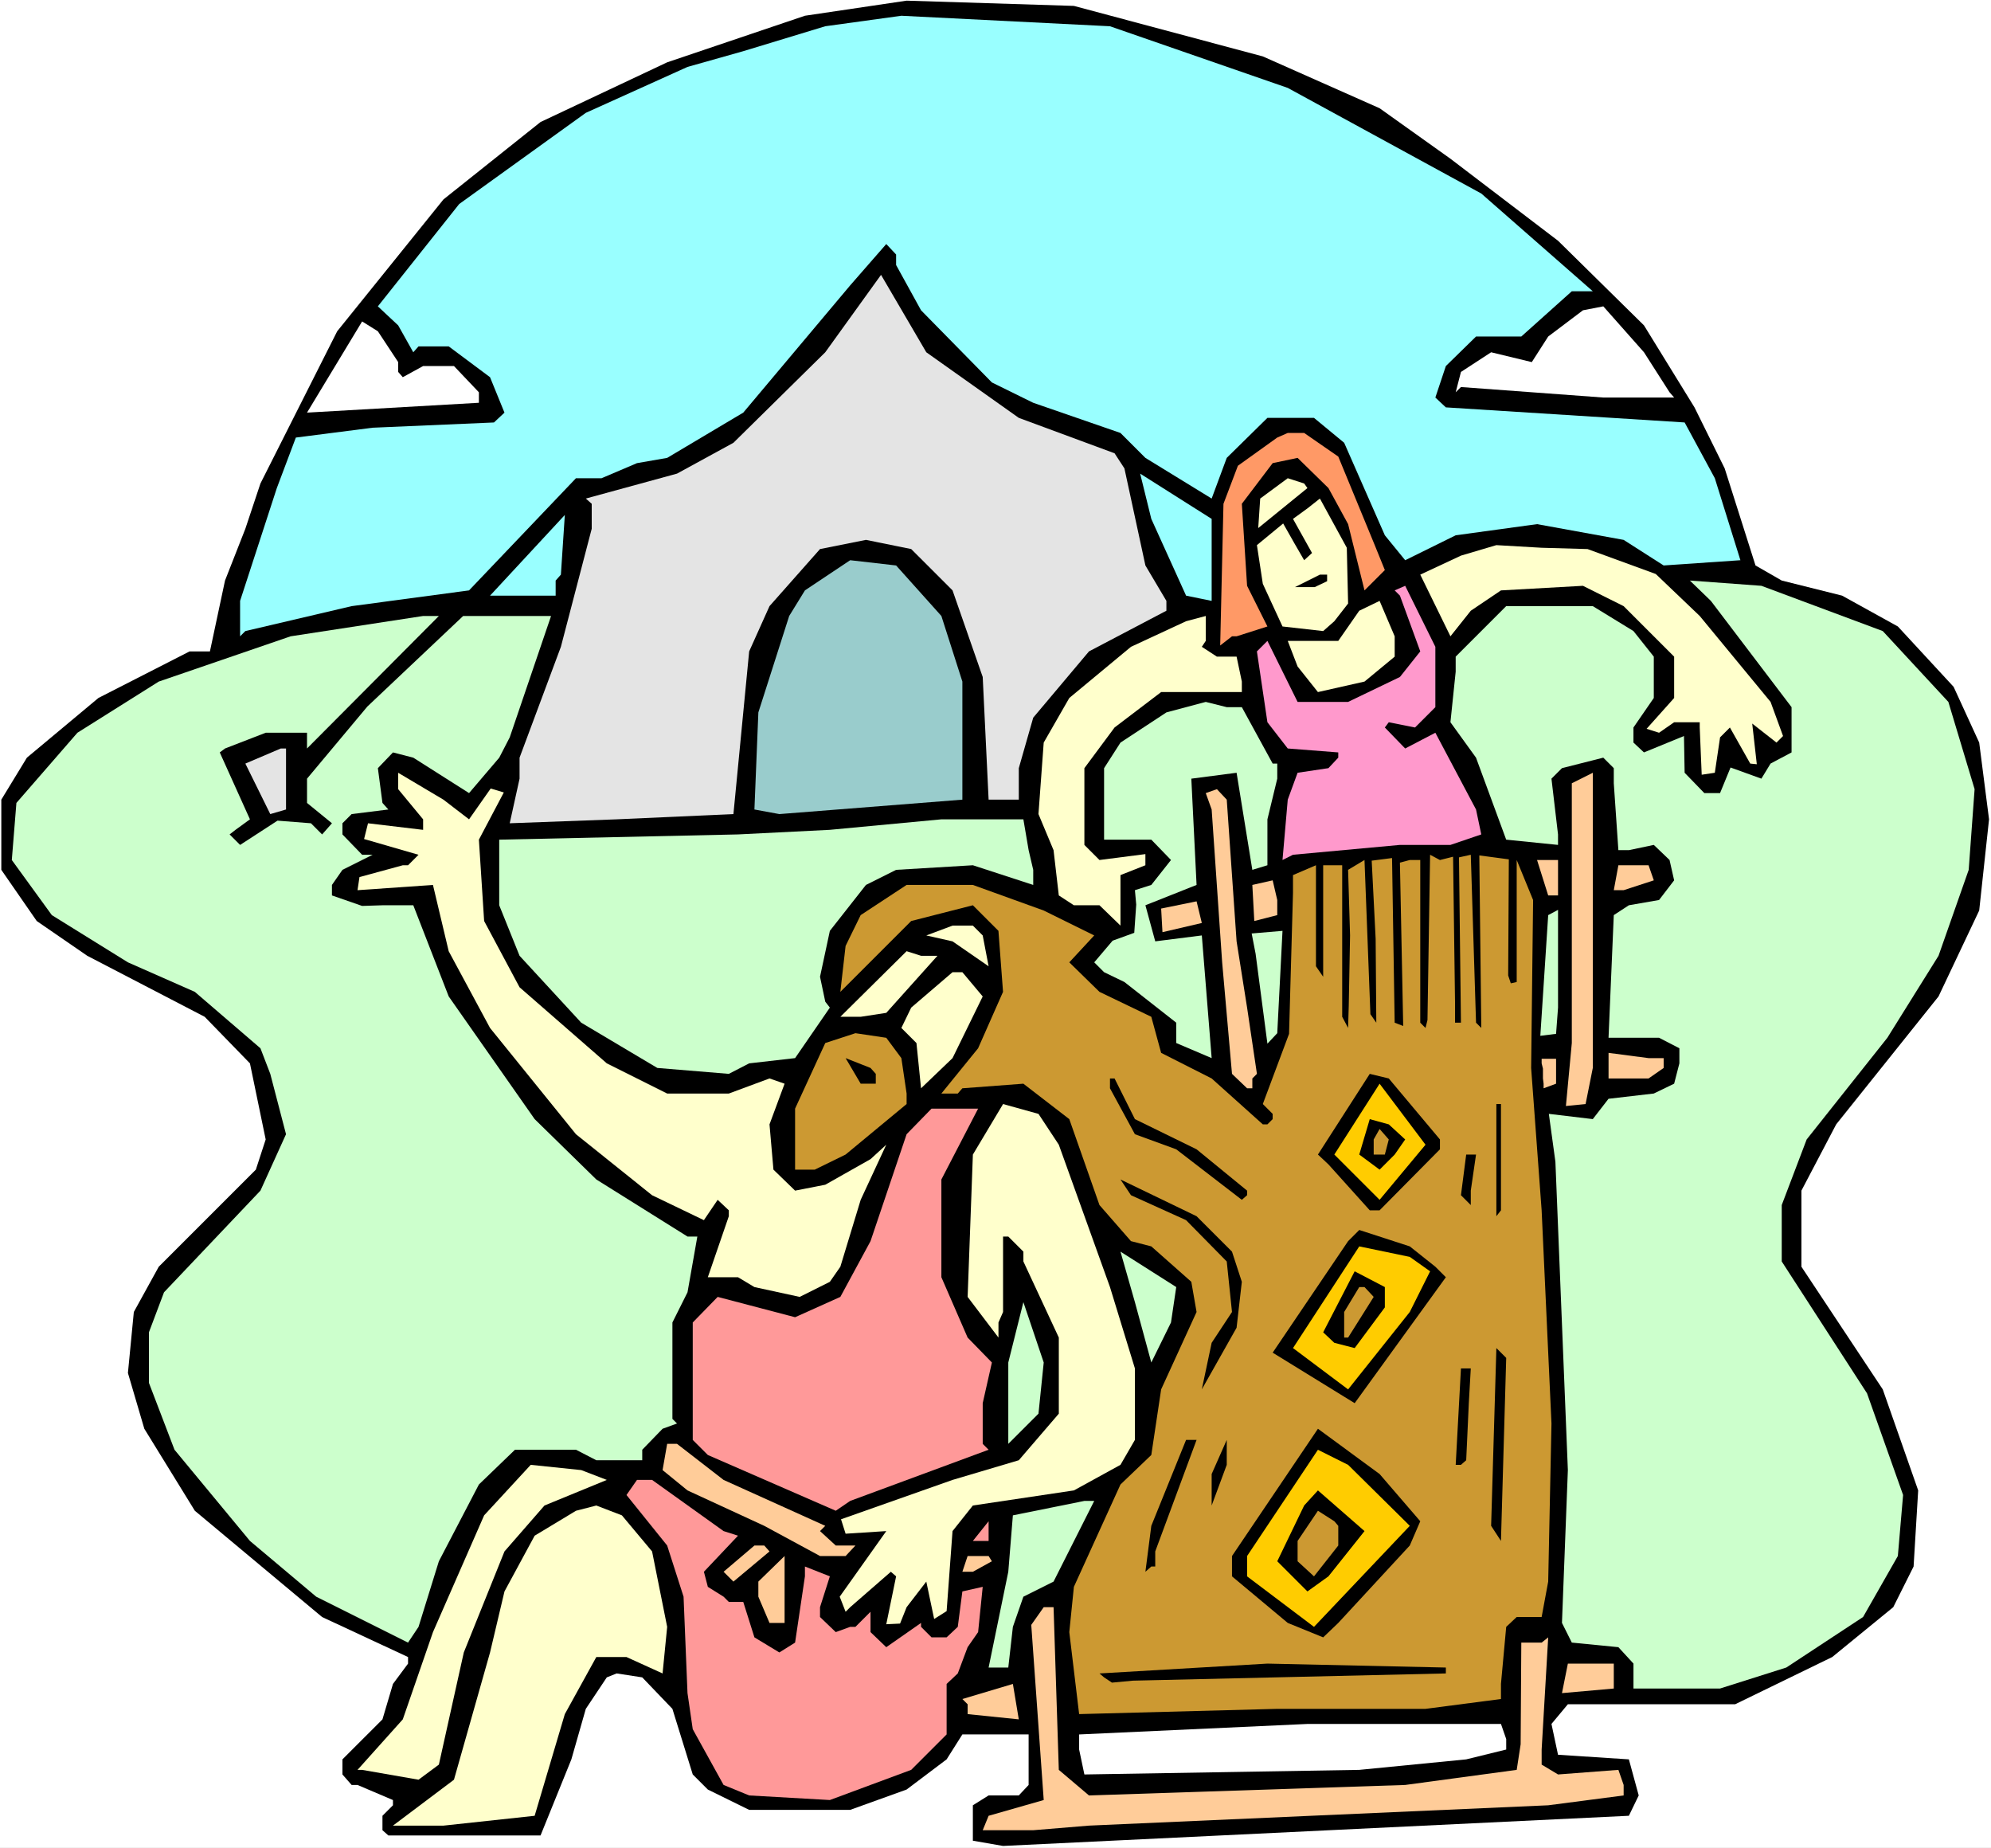 <?xml version="1.0" encoding="UTF-8" standalone="no"?>
<svg
   version="1.0"
   width="129.766mm"
   height="120.419mm"
   id="svg77"
   sodipodi:docname="Samson &amp; Delilah 3.wmf"
   xmlns:inkscape="http://www.inkscape.org/namespaces/inkscape"
   xmlns:sodipodi="http://sodipodi.sourceforge.net/DTD/sodipodi-0.dtd"
   xmlns="http://www.w3.org/2000/svg"
   xmlns:svg="http://www.w3.org/2000/svg">
  <rect width="100%" height="100%" fill="#333333" stroke="none"/>
  <sodipodi:namedview
     id="namedview77"
     pagecolor="#ffffff"
     bordercolor="#000000"
     borderopacity="0.25"
     inkscape:showpageshadow="2"
     inkscape:pageopacity="0.0"
     inkscape:pagecheckerboard="0"
     inkscape:deskcolor="#d1d1d1"
     inkscape:document-units="mm" />
  <defs
     id="defs1">
    <pattern
       id="WMFhbasepattern"
       patternUnits="userSpaceOnUse"
       width="6"
       height="6"
       x="0"
       y="0" />
  </defs>
  <path
     style="fill:#ffffff;fill-opacity:1;fill-rule:evenodd;stroke:none"
     d="M 0,455.126 H 490.455 V 0 H 0 Z"
     id="path1" />
  <path
     style="fill:#000000;fill-opacity:1;fill-rule:evenodd;stroke:none"
     d="m 311.08,13.894 28.765,12.764 17.453,12.44 26.502,20.195 21.17,20.842 12.443,20.195 7.434,15.025 7.595,23.911 6.464,3.716 14.867,3.716 13.736,7.594 13.736,14.864 6.302,13.733 2.424,18.903 -2.424,22.457 -10.019,21.165 -25.21,31.505 -8.565,16.318 v 18.741 l 20.038,30.212 8.726,24.881 -1.131,18.741 -5.01,10.017 -15.029,12.279 -23.917,11.633 h -41.208 l -4.04,4.847 1.616,7.593 17.453,1.131 2.424,8.886 -2.424,5.008 -154.166,7.432 -7.434,-1.293 v -8.724 l 3.878,-2.423 h 7.434 l 2.424,-2.585 v -12.44 h -16.322 l -3.878,6.139 -9.858,7.432 -13.898,5.008 h -24.886 l -10.181,-5.008 -3.717,-3.716 -5.01,-16.156 -7.434,-7.755 -6.302,-0.969 -2.424,0.969 -5.171,7.755 -3.555,12.44 -7.595,18.741 H 95.667 l -1.454,-1.293 v -3.554 l 2.586,-2.585 V 443.331 L 88.072,439.615 h -1.454 l -2.262,-2.585 v -3.716 l 9.858,-9.855 2.586,-8.724 3.717,-5.008 v -1.616 L 79.346,398.255 47.995,372.082 35.552,351.886 31.512,338.153 32.966,323.128 39.107,311.98 63.024,288.068 65.448,280.637 61.57,261.895 50.419,250.424 21.493,235.399 9.05,226.836 0.323,214.234 V 196.946 L 6.626,186.606 24.24,171.904 46.702,160.433 h 5.01 l 3.717,-17.449 5.01,-12.764 3.717,-11.148 L 83.062,81.59 109.241,49.115 133.158,30.051 164.347,15.349 198.283,3.878 223.331,0.162 264.539,1.454 Z"
     id="path2" />
  <path
     style="fill:#99ffff;fill-opacity:1;fill-rule:evenodd;stroke:none"
     d="m 317.22,21.65 47.672,26.012 27.472,24.073 h -5.171 l -12.443,11.148 h -11.15 l -7.434,7.27 -2.586,7.755 2.586,2.423 58.822,3.716 7.434,13.733 6.302,20.195 -18.907,1.293 -9.858,-6.301 -21.331,-3.878 -20.038,2.747 -12.443,6.139 -5.01,-6.139 -10.019,-22.781 -7.434,-6.139 h -11.474 l -10.019,9.855 -3.717,10.017 -16.322,-10.017 -6.141,-6.139 -21.493,-7.432 -10.181,-5.008 -17.453,-17.772 -6.141,-11.148 v -2.585 l -2.424,-2.585 -8.888,10.179 -26.341,31.343 -18.746,11.148 -7.434,1.293 -8.726,3.716 h -6.302 l -26.341,27.627 -28.926,3.878 -26.179,6.139 -1.293,1.293 v -8.724 l 9.05,-27.789 4.686,-12.44 18.907,-2.423 29.896,-1.293 2.586,-2.423 -3.555,-8.724 -10.181,-7.594 h -7.434 l -1.293,1.454 -3.717,-6.624 -5.01,-4.685 20.038,-25.204 31.189,-22.457 25.048,-11.309 13.736,-3.878 20.2,-6.139 18.746,-2.585 51.389,2.585 z"
     id="path3" />
  <path
     style="fill:#e4e4e4;fill-opacity:1;fill-rule:evenodd;stroke:none"
     d="m 250.965,102.916 23.594,8.724 2.424,3.716 5.171,23.911 5.171,8.724 v 2.423 l -19.069,10.017 -13.736,16.318 -3.555,12.44 v 7.755 h -7.434 l -1.454,-30.212 -7.434,-21.326 -10.181,-10.179 -11.15,-2.262 -11.312,2.262 -12.443,14.056 -5.01,11.148 -3.878,40.068 -28.765,1.293 -26.341,0.969 2.424,-10.986 v -5.17 l 10.181,-27.304 7.595,-29.082 v -6.139 l -1.454,-1.293 22.462,-6.139 13.898,-7.593 22.624,-22.296 13.736,-19.065 11.15,19.065 z"
     id="path4" />
  <path
     style="fill:#ffffff;fill-opacity:1;fill-rule:evenodd;stroke:none"
     d="m 411.272,96.615 1.131,1.293 h -17.453 l -35.067,-2.585 -1.293,1.293 1.293,-5.008 7.434,-4.847 10.019,2.423 4.04,-6.301 8.565,-6.463 5.01,-0.969 10.019,11.309 z"
     id="path5" />
  <path
     style="fill:#ffffff;fill-opacity:1;fill-rule:evenodd;stroke:none"
     d="m 98.091,89.183 v 2.423 l 1.131,1.293 5.01,-2.747 h 7.595 l 6.141,6.463 v 2.585 l -42.339,2.423 13.574,-22.457 3.878,2.423 z"
     id="path6" />
  <path
     style="fill:#ff9966;fill-opacity:1;fill-rule:evenodd;stroke:none"
     d="m 329.664,112.448 9.05,21.973 2.424,5.978 -5.01,5.008 -4.04,-16.318 -4.848,-8.886 -7.595,-7.432 -6.141,1.293 -7.595,10.017 1.293,20.195 5.01,10.017 -7.595,2.423 h -1.131 l -2.909,2.262 0.808,-34.898 3.555,-9.371 9.696,-6.947 2.586,-1.131 h 4.04 z"
     id="path7" />
  <path
     style="fill:#99ffff;fill-opacity:1;fill-rule:evenodd;stroke:none"
     d="m 298.475,147.993 -6.302,-1.293 -8.565,-18.903 -2.747,-11.148 17.614,11.148 z"
     id="path8" />
  <path
     style="fill:#ffffcc;fill-opacity:1;fill-rule:evenodd;stroke:none"
     d="m 322.068,120.204 -12.12,9.855 0.485,-7.27 6.787,-5.008 4.04,1.293 z"
     id="path9" />
  <path
     style="fill:#ffffcc;fill-opacity:1;fill-rule:evenodd;stroke:none"
     d="m 331.764,134.906 0.323,13.733 -3.394,4.362 -2.747,2.423 -10.019,-1.131 -4.848,-10.502 -1.454,-9.532 6.464,-5.332 2.747,4.847 2.424,4.201 1.939,-1.777 -4.686,-8.401 3.555,-2.585 3.07,-2.423 z"
     id="path10" />
  <path
     style="fill:#99ffff;fill-opacity:1;fill-rule:evenodd;stroke:none"
     d="m 136.875,142.984 v 3.716 h -16.16 l 18.422,-19.872 -0.97,14.702 z"
     id="path11" />
  <path
     style="fill:#ffffcc;fill-opacity:1;fill-rule:evenodd;stroke:none"
     d="m 418.705,151.709 17.453,21.165 3.07,8.401 -1.616,1.616 -5.979,-4.685 1.131,10.017 -1.616,-0.162 -5.01,-8.886 -2.424,2.423 -1.293,8.724 -3.232,0.485 -0.485,-11.633 v -1.293 h -6.302 l -3.717,2.585 -3.07,-0.969 6.787,-7.593 v -10.179 l -12.443,-12.44 -10.019,-5.008 -20.2,1.131 -7.434,5.008 -5.01,6.301 -7.434,-15.187 10.019,-4.685 8.726,-2.585 11.15,0.646 11.312,0.323 16.806,6.139 z"
     id="path12" />
  <path
     style="fill:#99cccc;fill-opacity:1;fill-rule:evenodd;stroke:none"
     d="m 231.896,151.709 5.171,16.156 v 29.081 l -45.086,3.554 -6.141,-1.131 0.97,-23.911 7.595,-23.75 3.878,-6.301 11.15,-7.432 11.312,1.293 z"
     id="path13" />
  <path
     style="fill:#ccffcc;fill-opacity:1;fill-rule:evenodd;stroke:none"
     d="m 463.791,155.424 16.16,17.449 6.464,21.488 -1.454,19.872 -7.434,21.165 -12.605,20.195 -19.877,25.042 -6.141,16.156 v 13.894 l 21.008,32.474 8.888,25.042 -1.293,15.025 -8.565,15.025 -18.907,12.44 -16.322,5.17 h -21.331 v -6.139 l -3.717,-4.039 -11.474,-1.131 -2.424,-4.847 1.454,-37.644 -3.07,-75.935 -1.616,-11.794 10.827,1.293 3.878,-5.008 11.15,-1.293 5.01,-2.423 1.293,-5.008 v -3.716 l -5.01,-2.585 h -12.443 l 1.293,-30.212 3.717,-2.423 7.434,-1.293 3.717,-4.847 -1.131,-5.008 -3.878,-3.716 -6.141,1.293 h -2.586 l -1.131,-16.48 v -3.716 l -2.586,-2.585 -10.181,2.585 -2.586,2.585 1.616,13.733 v 2.585 l -12.766,-1.293 -7.434,-20.195 -6.302,-8.724 1.293,-12.44 v -3.716 l 12.443,-12.44 h 21.331 l 10.019,6.139 5.01,6.301 v 10.179 l -5.01,7.27 v 3.716 l 2.586,2.423 9.858,-4.039 0.162,9.048 4.848,5.008 h 3.878 l 2.586,-6.301 7.595,2.747 2.262,-3.716 5.171,-2.747 v -11.148 l -19.877,-26.173 -5.171,-5.008 17.614,1.293 z"
     id="path14" />
  <path
     style="fill:#000000;fill-opacity:1;fill-rule:evenodd;stroke:none"
     d="m 326.916,143.146 -3.07,1.454 h -4.848 l 6.141,-3.07 h 1.778 z"
     id="path15" />
  <path
     style="fill:#ff99cc;fill-opacity:1;fill-rule:evenodd;stroke:none"
     d="m 353.58,174.166 -5.01,5.008 -6.464,-1.293 -0.97,1.293 5.01,5.17 7.434,-3.878 10.019,18.903 1.293,6.139 -7.595,2.585 h -12.443 l -26.341,2.423 -2.586,1.293 1.293,-14.864 2.424,-6.624 7.595,-1.131 2.424,-2.585 v -1.293 l -12.443,-0.969 -5.01,-6.463 -2.586,-17.449 2.586,-2.585 7.434,15.025 h 12.443 l 12.766,-6.139 5.01,-6.301 -5.01,-13.733 -1.293,-1.293 2.586,-1.131 7.434,15.025 z"
     id="path16" />
  <path
     style="fill:#ffffcc;fill-opacity:1;fill-rule:evenodd;stroke:none"
     d="m 343.561,161.725 -7.434,6.139 -11.474,2.585 -5.01,-6.301 -2.424,-6.301 h 12.443 l 5.171,-7.432 5.01,-2.423 3.717,8.724 z"
     id="path17" />
  <path
     style="fill:#ccffcc;fill-opacity:1;fill-rule:evenodd;stroke:none"
     d="M 75.629,184.344 V 180.467 H 65.448 l -10.019,3.878 -1.293,0.969 7.434,16.48 -3.555,2.585 -1.454,1.131 2.586,2.585 9.211,-5.978 8.242,0.646 2.747,2.747 2.424,-2.747 -6.141,-5.008 v -5.978 l 14.867,-17.772 23.594,-22.296 h 21.654 l -10.181,29.889 -2.586,5.008 -7.434,8.724 -13.736,-8.724 -5.01,-1.293 -3.717,3.878 1.131,8.563 1.454,1.616 -9.05,1.131 -2.262,2.262 v 2.747 l 4.848,5.008 h 2.586 l -7.434,3.716 -2.586,3.716 v 2.585 l 7.434,2.585 5.01,-0.162 h 7.595 l 8.726,22.457 21.17,30.212 15.19,14.864 22.462,14.056 h 2.424 l -2.424,13.733 -3.717,7.432 v 23.75 l 1.131,1.131 -3.555,1.293 -5.01,5.17 v 2.585 h -11.312 l -5.01,-2.585 h -15.029 l -8.888,8.563 -9.858,18.903 -5.01,16.156 -2.586,3.878 L 77.891,393.247 61.57,379.514 42.986,357.056 36.683,340.577 v -12.44 l 3.717,-9.855 23.755,-25.042 6.302,-13.895 -3.878,-14.864 -2.424,-6.301 L 47.995,244.285 31.512,237.014 12.766,225.382 2.909,211.81 4.04,197.754 19.069,180.467 39.107,167.865 71.589,156.717 104.232,151.709 h 3.878 z"
     id="path18" />
  <path
     style="fill:#ffffcc;fill-opacity:1;fill-rule:evenodd;stroke:none"
     d="m 296.051,159.302 3.717,2.423 h 4.848 l 1.293,6.139 v 2.585 h -19.877 l -11.474,8.724 -7.434,10.017 v 18.903 l 3.717,3.716 11.312,-1.454 v 2.747 l -6.141,2.423 v 12.44 l -5.171,-5.008 h -6.302 l -3.717,-2.423 -1.293,-11.148 -3.717,-8.886 1.293,-17.61 6.302,-10.986 15.19,-12.602 13.574,-6.301 4.848,-1.293 v 6.139 z"
     id="path19" />
  <path
     style="fill:#ccffcc;fill-opacity:1;fill-rule:evenodd;stroke:none"
     d="m 305.908,174.166 7.595,13.895 h 1.131 v 3.716 l -2.424,10.017 v 11.309 l -3.717,1.131 -3.878,-23.911 -11.15,1.454 1.293,26.173 -12.605,5.008 2.424,8.886 11.474,-1.454 2.424,30.212 -8.726,-3.716 v -5.008 l -12.766,-10.017 -5.01,-2.423 -2.424,-2.423 4.525,-5.332 5.333,-1.939 0.485,-6.947 -0.323,-3.554 4.04,-1.293 4.848,-6.139 -4.848,-5.008 h -11.635 v -17.61 l 4.04,-6.301 11.312,-7.432 9.696,-2.585 5.171,1.293 z"
     id="path20" />
  <path
     style="fill:#e4e4e4;fill-opacity:1;fill-rule:evenodd;stroke:none"
     d="m 70.458,199.37 -3.878,1.131 -6.141,-12.44 8.726,-3.716 h 1.293 z"
     id="path21" />
  <path
     style="fill:#ffffcc;fill-opacity:1;fill-rule:evenodd;stroke:none"
     d="m 115.544,201.793 5.333,-7.593 3.232,0.969 -6.141,11.633 1.293,20.034 8.726,16.318 21.493,18.741 14.867,7.432 h 15.19 l 10.019,-3.716 3.717,1.293 -3.717,10.017 0.97,11.148 5.333,5.17 7.434,-1.454 11.15,-6.301 3.878,-3.554 -6.302,13.571 -5.01,16.48 -2.586,3.716 -7.434,3.716 -11.15,-2.423 -4.04,-2.423 h -7.434 l 5.171,-15.025 v -1.454 l -2.747,-2.585 -3.394,5.008 -12.766,-6.139 -18.746,-15.025 -21.17,-26.173 -10.181,-18.903 -3.878,-16.318 -18.584,1.293 0.485,-3.231 10.666,-2.908 h 1.293 l 2.586,-2.585 -13.413,-3.878 0.97,-3.878 13.574,1.616 v -2.585 l -6.141,-7.432 v -4.039 l 11.15,6.624 z"
     id="path22" />
  <path
     style="fill:#ffcc99;fill-opacity:1;fill-rule:evenodd;stroke:none"
     d="m 390.587,271.912 -4.848,0.485 1.454,-15.51 v -63.979 l 5.171,-2.585 v 72.704 z"
     id="path23" />
  <path
     style="fill:#ffcc99;fill-opacity:1;fill-rule:evenodd;stroke:none"
     d="m 304.616,231.844 2.586,16.318 2.424,16.318 -1.131,1.131 v 2.423 h -1.293 l -3.717,-3.554 -2.424,-27.466 -2.586,-37.644 -1.454,-4.039 2.747,-0.969 2.424,2.585 z"
     id="path24" />
  <path
     style="fill:#ccffcc;fill-opacity:1;fill-rule:evenodd;stroke:none"
     d="m 253.389,209.387 1.131,4.847 v 3.716 l -14.867,-4.847 -18.907,1.131 -7.434,3.716 -8.888,11.309 -2.424,11.309 1.293,6.139 1.131,1.454 -8.565,12.44 -11.312,1.293 -5.01,2.585 -17.614,-1.454 -18.746,-11.148 -15.19,-16.48 -5.01,-12.44 v -16.156 l 58.822,-1.293 22.624,-1.131 27.472,-2.585 h 20.2 z"
     id="path25" />
  <path
     style="fill:#cc9932;fill-opacity:1;fill-rule:evenodd;stroke:none"
     d="m 357.944,211.002 0.485,36.19 v 4.685 h 1.454 l -0.485,-40.714 2.909,-0.646 1.293,41.36 1.293,1.293 -0.485,-42.491 7.272,0.969 -0.162,28.597 0.646,1.939 1.454,-0.323 V 211.81 l 4.04,9.855 -0.485,41.36 2.586,35.059 2.424,52.508 -0.808,38.937 -1.616,8.724 h -6.141 l -2.586,2.423 -1.293,14.056 v 3.716 l -18.584,2.423 h -36.522 l -48.803,1.293 -2.424,-20.195 1.131,-11.148 11.474,-25.204 7.595,-7.27 2.424,-16.156 8.726,-19.065 -1.293,-7.432 -9.858,-8.724 -5.01,-1.293 -7.757,-8.886 -7.434,-21.165 -11.312,-8.724 -15.029,1.131 -1.131,1.293 h -4.04 l 9.05,-11.148 6.141,-13.895 -1.131,-15.025 -6.302,-6.301 -15.19,3.878 -17.453,17.449 1.293,-11.309 3.717,-7.594 11.312,-7.432 h 16.322 l 17.453,6.301 12.443,6.139 -6.141,6.624 7.434,7.27 12.766,6.139 2.424,8.886 12.443,6.301 12.605,11.309 h 1.131 l 1.293,-1.293 v -1.293 l -2.424,-2.423 6.464,-17.287 0.97,-34.736 v -4.362 l 5.656,-2.423 v 24.881 l 1.778,2.585 v -27.466 h 4.686 v 37.321 l 1.454,2.747 0.162,-5.493 0.323,-17.287 -0.485,-16.156 4.04,-2.423 1.454,37.968 1.454,2.1 -0.162,-20.68 -0.97,-19.226 5.01,-0.646 0.646,40.553 2.101,0.808 -0.808,-40.229 2.424,-0.646 h 2.586 v 40.068 l 1.293,1.293 0.485,-1.939 0.646,-40.714 2.424,1.293 z"
     id="path26" />
  <path
     style="fill:#ffcc99;fill-opacity:1;fill-rule:evenodd;stroke:none"
     d="m 383.8,220.535 h -2.424 l -2.747,-8.724 h 5.171 z"
     id="path27" />
  <path
     style="fill:#ffcc99;fill-opacity:1;fill-rule:evenodd;stroke:none"
     d="m 407.393,216.819 -7.434,2.423 h -2.424 l 1.131,-6.139 h 7.434 z"
     id="path28" />
  <path
     style="fill:#ffcc99;fill-opacity:1;fill-rule:evenodd;stroke:none"
     d="m 314.635,225.382 -5.656,1.454 -0.485,-8.886 5.01,-1.131 1.131,4.847 z"
     id="path29" />
  <path
     style="fill:#ffcc99;fill-opacity:1;fill-rule:evenodd;stroke:none"
     d="m 296.051,227.32 -9.696,2.262 -0.323,-5.816 8.726,-1.777 z"
     id="path30" />
  <path
     style="fill:#ccffcc;fill-opacity:1;fill-rule:evenodd;stroke:none"
     d="m 383.315,254.625 -3.878,0.485 1.939,-29.728 2.424,-1.293 v 24.073 z"
     id="path31" />
  <path
     style="fill:#ffffcc;fill-opacity:1;fill-rule:evenodd;stroke:none"
     d="m 242.077,230.39 1.454,7.594 -8.888,-6.139 -6.464,-1.454 6.464,-2.423 h 5.01 z"
     id="path32" />
  <path
     style="fill:#ccffcc;fill-opacity:1;fill-rule:evenodd;stroke:none"
     d="m 312.211,257.048 -2.909,-22.134 -0.97,-5.008 7.595,-0.646 -1.293,25.204 z"
     id="path33" />
  <path
     style="fill:#ffffcc;fill-opacity:1;fill-rule:evenodd;stroke:none"
     d="m 230.926,235.399 -12.605,14.056 -6.302,0.969 h -5.01 l 16.322,-16.156 3.555,1.131 z"
     id="path34" />
  <path
     style="fill:#ffffcc;fill-opacity:1;fill-rule:evenodd;stroke:none"
     d="m 242.077,245.416 -7.434,15.187 -7.757,7.432 -1.131,-11.148 -3.717,-3.716 2.424,-5.008 10.181,-8.724 h 2.424 z"
     id="path35" />
  <path
     style="fill:#cc9932;fill-opacity:1;fill-rule:evenodd;stroke:none"
     d="m 222.038,260.603 1.293,8.724 v 2.585 l -15.029,12.44 -7.595,3.716 h -4.848 v -15.025 l 7.434,-16.156 7.434,-2.423 7.595,1.131 z"
     id="path36" />
  <path
     style="fill:#ffcc99;fill-opacity:1;fill-rule:evenodd;stroke:none"
     d="m 409.817,260.603 v 2.423 l -3.717,2.585 h -9.858 v -6.301 l 9.858,1.293 z"
     id="path37" />
  <path
     style="fill:#000000;fill-opacity:1;fill-rule:evenodd;stroke:none"
     d="m 215.736,264.48 v 2.423 h -3.717 l -3.717,-6.301 6.141,2.423 z"
     id="path38" />
  <path
     style="fill:#000000;fill-opacity:1;fill-rule:evenodd;stroke:none"
     d="m 354.712,280.637 v 2.423 l -14.867,15.025 h -2.424 l -10.181,-11.309 -2.586,-2.423 12.766,-19.872 4.686,1.131 z"
     id="path39" />
  <path
     style="fill:#000000;fill-opacity:1;fill-rule:evenodd;stroke:none"
     d="m 279.568,275.628 15.19,7.432 12.443,10.179 v 1.131 l -1.293,1.131 -16.16,-12.44 -10.181,-3.716 -6.141,-11.309 v -2.423 h 1.131 z"
     id="path40" />
  <path
     style="fill:#ffcc00;fill-opacity:1;fill-rule:evenodd;stroke:none"
     d="m 339.844,295.5 -11.15,-11.148 11.15,-17.449 11.312,15.025 z"
     id="path41" />
  <path
     style="fill:#ffffcc;fill-opacity:1;fill-rule:evenodd;stroke:none"
     d="m 260.822,281.929 12.605,35.059 6.141,20.034 v 17.61 l -3.555,6.139 -11.474,6.301 -24.886,3.716 -5.01,6.301 -1.454,19.711 -3.07,1.939 -1.939,-9.209 -4.848,6.301 -1.616,4.039 -3.394,0.162 2.424,-11.794 -1.293,-1.131 -10.019,8.724 -1.131,1.131 -1.454,-3.716 11.474,-16.156 -10.019,0.646 -1.131,-3.554 27.472,-9.694 16.322,-4.847 9.858,-11.471 v -18.741 l -8.726,-18.741 v -2.423 l -3.717,-3.716 h -1.293 v 18.58 l -1.131,2.585 v 3.716 l -7.595,-10.017 1.293,-35.059 7.434,-12.44 8.726,2.423 z"
     id="path42" />
  <path
     style="fill:#000000;fill-opacity:1;fill-rule:evenodd;stroke:none"
     d="m 369.74,298.085 -1.131,1.454 v -27.627 h 1.131 z"
     id="path43" />
  <path
     style="fill:#ff9999;fill-opacity:1;fill-rule:evenodd;stroke:none"
     d="m 231.896,290.492 v 24.073 l 6.464,14.864 5.979,6.139 -2.262,10.017 v 10.017 l 1.454,1.454 -34.098,12.602 -3.555,2.423 -31.512,-13.733 -3.717,-3.716 v -28.92 l 6.141,-6.301 19.069,5.008 11.15,-5.008 7.434,-13.733 8.888,-26.335 6.141,-6.301 h 11.474 z"
     id="path44" />
  <path
     style="fill:#000000;fill-opacity:1;fill-rule:evenodd;stroke:none"
     d="m 346.147,280.637 -2.586,3.716 -3.717,3.716 -5.01,-3.716 2.586,-8.724 4.686,1.293 z"
     id="path45" />
  <path
     style="fill:#cc9932;fill-opacity:1;fill-rule:evenodd;stroke:none"
     d="m 341.137,284.353 h -2.747 v -3.716 l 1.454,-2.585 2.262,2.585 z"
     id="path46" />
  <path
     style="fill:#000000;fill-opacity:1;fill-rule:evenodd;stroke:none"
     d="m 362.307,293.239 v 3.554 l -2.424,-2.423 1.293,-10.017 h 2.424 z"
     id="path47" />
  <path
     style="fill:#000000;fill-opacity:1;fill-rule:evenodd;stroke:none"
     d="m 303.484,308.264 2.424,7.432 -1.293,11.309 -8.565,15.187 2.424,-11.471 5.01,-7.593 -1.293,-12.44 -10.019,-10.179 -13.574,-6.139 -2.586,-3.878 18.746,9.048 z"
     id="path48" />
  <path
     style="fill:#000000;fill-opacity:1;fill-rule:evenodd;stroke:none"
     d="m 353.58,311.98 2.586,2.585 -22.462,31.02 -20.2,-12.44 18.584,-27.466 2.747,-2.747 12.443,4.039 z"
     id="path49" />
  <path
     style="fill:#ffcc00;fill-opacity:1;fill-rule:evenodd;stroke:none"
     d="m 352.288,313.111 -5.01,10.017 -15.19,19.065 -13.574,-10.179 16.322,-25.042 12.443,2.585 z"
     id="path50" />
  <path
     style="fill:#ccffcc;fill-opacity:1;fill-rule:evenodd;stroke:none"
     d="m 288.456,325.713 -4.848,9.855 -4.04,-14.864 -3.555,-12.44 13.736,8.724 z"
     id="path51" />
  <path
     style="fill:#000000;fill-opacity:1;fill-rule:evenodd;stroke:none"
     d="m 341.137,321.997 -7.434,10.017 -5.01,-1.293 -2.747,-2.585 7.757,-15.025 7.434,3.878 z"
     id="path52" />
  <path
     style="fill:#cc9932;fill-opacity:1;fill-rule:evenodd;stroke:none"
     d="m 338.39,319.412 -6.302,10.017 h -0.97 v -6.301 l 3.717,-6.139 h 1.293 z"
     id="path53" />
  <path
     style="fill:#ccffcc;fill-opacity:1;fill-rule:evenodd;stroke:none"
     d="m 255.813,348.17 -7.434,7.432 v -20.034 l 3.717,-14.864 5.01,14.864 z"
     id="path54" />
  <path
     style="fill:#000000;fill-opacity:1;fill-rule:evenodd;stroke:none"
     d="m 369.74,379.514 -2.424,-3.716 1.293,-43.784 2.424,2.423 z"
     id="path55" />
  <path
     style="fill:#000000;fill-opacity:1;fill-rule:evenodd;stroke:none"
     d="m 361.822,345.585 -0.646,14.056 -1.293,1.131 h -1.293 l 1.293,-23.75 h 2.424 z"
     id="path56" />
  <path
     style="fill:#000000;fill-opacity:1;fill-rule:evenodd;stroke:none"
     d="m 349.864,374.667 -2.586,5.978 -17.614,19.065 -3.717,3.554 -8.726,-3.554 -13.736,-11.471 v -5.008 l 21.17,-31.343 15.19,11.148 z"
     id="path57" />
  <path
     style="fill:#000000;fill-opacity:1;fill-rule:evenodd;stroke:none"
     d="m 284.577,382.099 v 3.716 h -0.97 l -1.454,1.293 1.454,-11.309 8.565,-21.165 h 2.586 z"
     id="path58" />
  <path
     style="fill:#000000;fill-opacity:1;fill-rule:evenodd;stroke:none"
     d="m 298.475,370.789 v -7.755 l 3.717,-8.401 v 6.139 z"
     id="path59" />
  <path
     style="fill:#ffcc99;fill-opacity:1;fill-rule:evenodd;stroke:none"
     d="m 178.245,364.488 25.048,11.309 -1.293,1.293 3.878,3.554 h 4.848 l -2.424,2.585 h -6.302 l -13.736,-7.432 -18.907,-8.724 -6.141,-5.008 1.131,-6.463 h 2.424 z"
     id="path60" />
  <path
     style="fill:#ffcc00;fill-opacity:1;fill-rule:evenodd;stroke:none"
     d="m 346.147,374.667 1.131,1.131 -23.594,24.881 -16.483,-12.44 v -5.008 l 17.453,-26.173 7.434,3.716 z"
     id="path61" />
  <path
     style="fill:#ffffcc;fill-opacity:1;fill-rule:evenodd;stroke:none"
     d="m 149.48,364.488 -15.352,6.301 -9.858,11.309 -10.019,24.881 -6.141,27.627 -5.01,3.716 -13.898,-2.423 H 88.072 l 11.15,-12.44 7.434,-21.488 12.605,-28.758 11.474,-12.44 12.443,1.293 z"
     id="path62" />
  <path
     style="fill:#ff9999;fill-opacity:1;fill-rule:evenodd;stroke:none"
     d="m 178.245,377.09 3.555,1.131 -8.403,8.886 0.97,3.716 3.878,2.423 1.293,1.293 h 3.555 l 2.747,8.724 6.141,3.716 3.878,-2.423 2.424,-16.318 v -2.423 l 6.141,2.423 -2.424,7.593 v 2.423 l 3.878,3.716 3.555,-1.293 h 1.293 l 3.717,-3.716 v 5.008 l 3.878,3.716 8.565,-5.978 v 0.969 l 2.586,2.585 h 3.717 l 2.747,-2.585 1.131,-8.724 5.01,-1.131 -1.131,11.148 -2.586,3.716 -2.424,6.463 -2.747,2.585 v 12.44 l -8.726,8.724 -20.038,7.432 -19.877,-1.131 -6.302,-2.585 -7.595,-13.733 -1.293,-8.886 -0.97,-23.75 -4.04,-12.602 -10.019,-12.44 2.586,-3.716 h 3.717 z"
     id="path63" />
  <path
     style="fill:#000000;fill-opacity:1;fill-rule:evenodd;stroke:none"
     d="m 327.24,388.238 -5.171,3.716 -7.434,-7.432 6.626,-13.733 3.394,-3.716 11.474,10.017 z"
     id="path64" />
  <path
     style="fill:#ccffcc;fill-opacity:1;fill-rule:evenodd;stroke:none"
     d="m 259.529,389.531 -7.434,3.716 -2.586,7.432 -1.131,10.017 h -4.848 l 4.848,-23.588 1.131,-13.895 17.614,-3.554 h 2.424 z"
     id="path65" />
  <path
     style="fill:#ffffcc;fill-opacity:1;fill-rule:evenodd;stroke:none"
     d="m 160.63,382.099 3.717,18.58 -1.131,11.471 -8.888,-4.039 h -7.434 l -7.757,14.056 -7.434,25.042 -22.462,2.423 H 96.798 l 15.029,-11.309 8.888,-31.343 3.555,-15.025 7.434,-13.733 10.181,-6.139 5.01,-1.293 6.302,2.423 z"
     id="path66" />
  <path
     style="fill:#cc9932;fill-opacity:1;fill-rule:evenodd;stroke:none"
     d="m 329.664,375.798 v 4.847 l -5.979,7.594 -4.04,-3.716 v -5.008 l 5.01,-7.432 4.04,2.585 z"
     id="path67" />
  <path
     style="fill:#ff9999;fill-opacity:1;fill-rule:evenodd;stroke:none"
     d="m 239.653,379.514 3.878,-4.847 v 4.847 z"
     id="path68" />
  <path
     style="fill:#ffcc99;fill-opacity:1;fill-rule:evenodd;stroke:none"
     d="m 189.557,382.099 -8.888,7.432 -2.424,-2.423 7.595,-6.463 h 2.424 z"
     id="path69" />
  <path
     style="fill:#ffcc99;fill-opacity:1;fill-rule:evenodd;stroke:none"
     d="m 189.557,399.709 -2.747,-6.463 v -3.716 l 6.464,-6.301 v 16.48 z"
     id="path70" />
  <path
     style="fill:#ffcc99;fill-opacity:1;fill-rule:evenodd;stroke:none"
     d="m 244.339,384.522 -4.686,2.585 h -2.586 l 1.293,-3.878 h 5.171 z"
     id="path71" />
  <path
     style="fill:#ffcc99;fill-opacity:1;fill-rule:evenodd;stroke:none"
     d="m 260.822,435.899 7.434,6.301 77.891,-2.585 27.472,-3.716 0.97,-6.301 0.162,-25.042 h 5.01 l 1.616,-1.293 -1.616,27.627 v 3.716 l 4.04,2.423 14.867,-1.131 1.293,3.716 v 2.585 l -18.584,2.423 -113.12,5.008 -13.736,1.131 h -12.443 l 1.454,-3.554 13.574,-3.878 -3.07,-43.138 3.07,-4.362 h 2.424 z"
     id="path72" />
  <path
     style="fill:#000000;fill-opacity:1;fill-rule:evenodd;stroke:none"
     d="m 356.166,412.15 -77.083,1.777 -5.171,0.485 -1.939,-1.293 -1.131,-0.969 41.37,-2.423 43.955,0.969 z"
     id="path73" />
  <path
     style="fill:#ffcc99;fill-opacity:1;fill-rule:evenodd;stroke:none"
     d="m 397.536,415.866 -12.766,1.131 1.454,-7.27 h 11.312 z"
     id="path74" />
  <path
     style="fill:#ffcc99;fill-opacity:1;fill-rule:evenodd;stroke:none"
     d="m 238.36,422.167 v -2.423 l -1.293,-1.293 12.443,-3.716 1.454,8.724 z"
     id="path75" />
  <path
     style="fill:#ffffff;fill-opacity:1;fill-rule:evenodd;stroke:none"
     d="m 371.033,428.306 v 2.585 l -9.858,2.423 -26.341,2.585 -67.71,1.131 -1.293,-6.139 v -3.716 l 56.237,-2.585 h 47.672 z"
     id="path76" />
  <path
     style="fill:#ffcc99;fill-opacity:1;fill-rule:evenodd;stroke:none"
     d="m 383.315,260.764 v 6.139 l -3.07,1.131 v -0.485 -0.646 l -0.162,-1.293 v -1.131 -1.293 l -0.323,-1.293 v -0.646 -0.485 z"
     id="path77" />
</svg>
